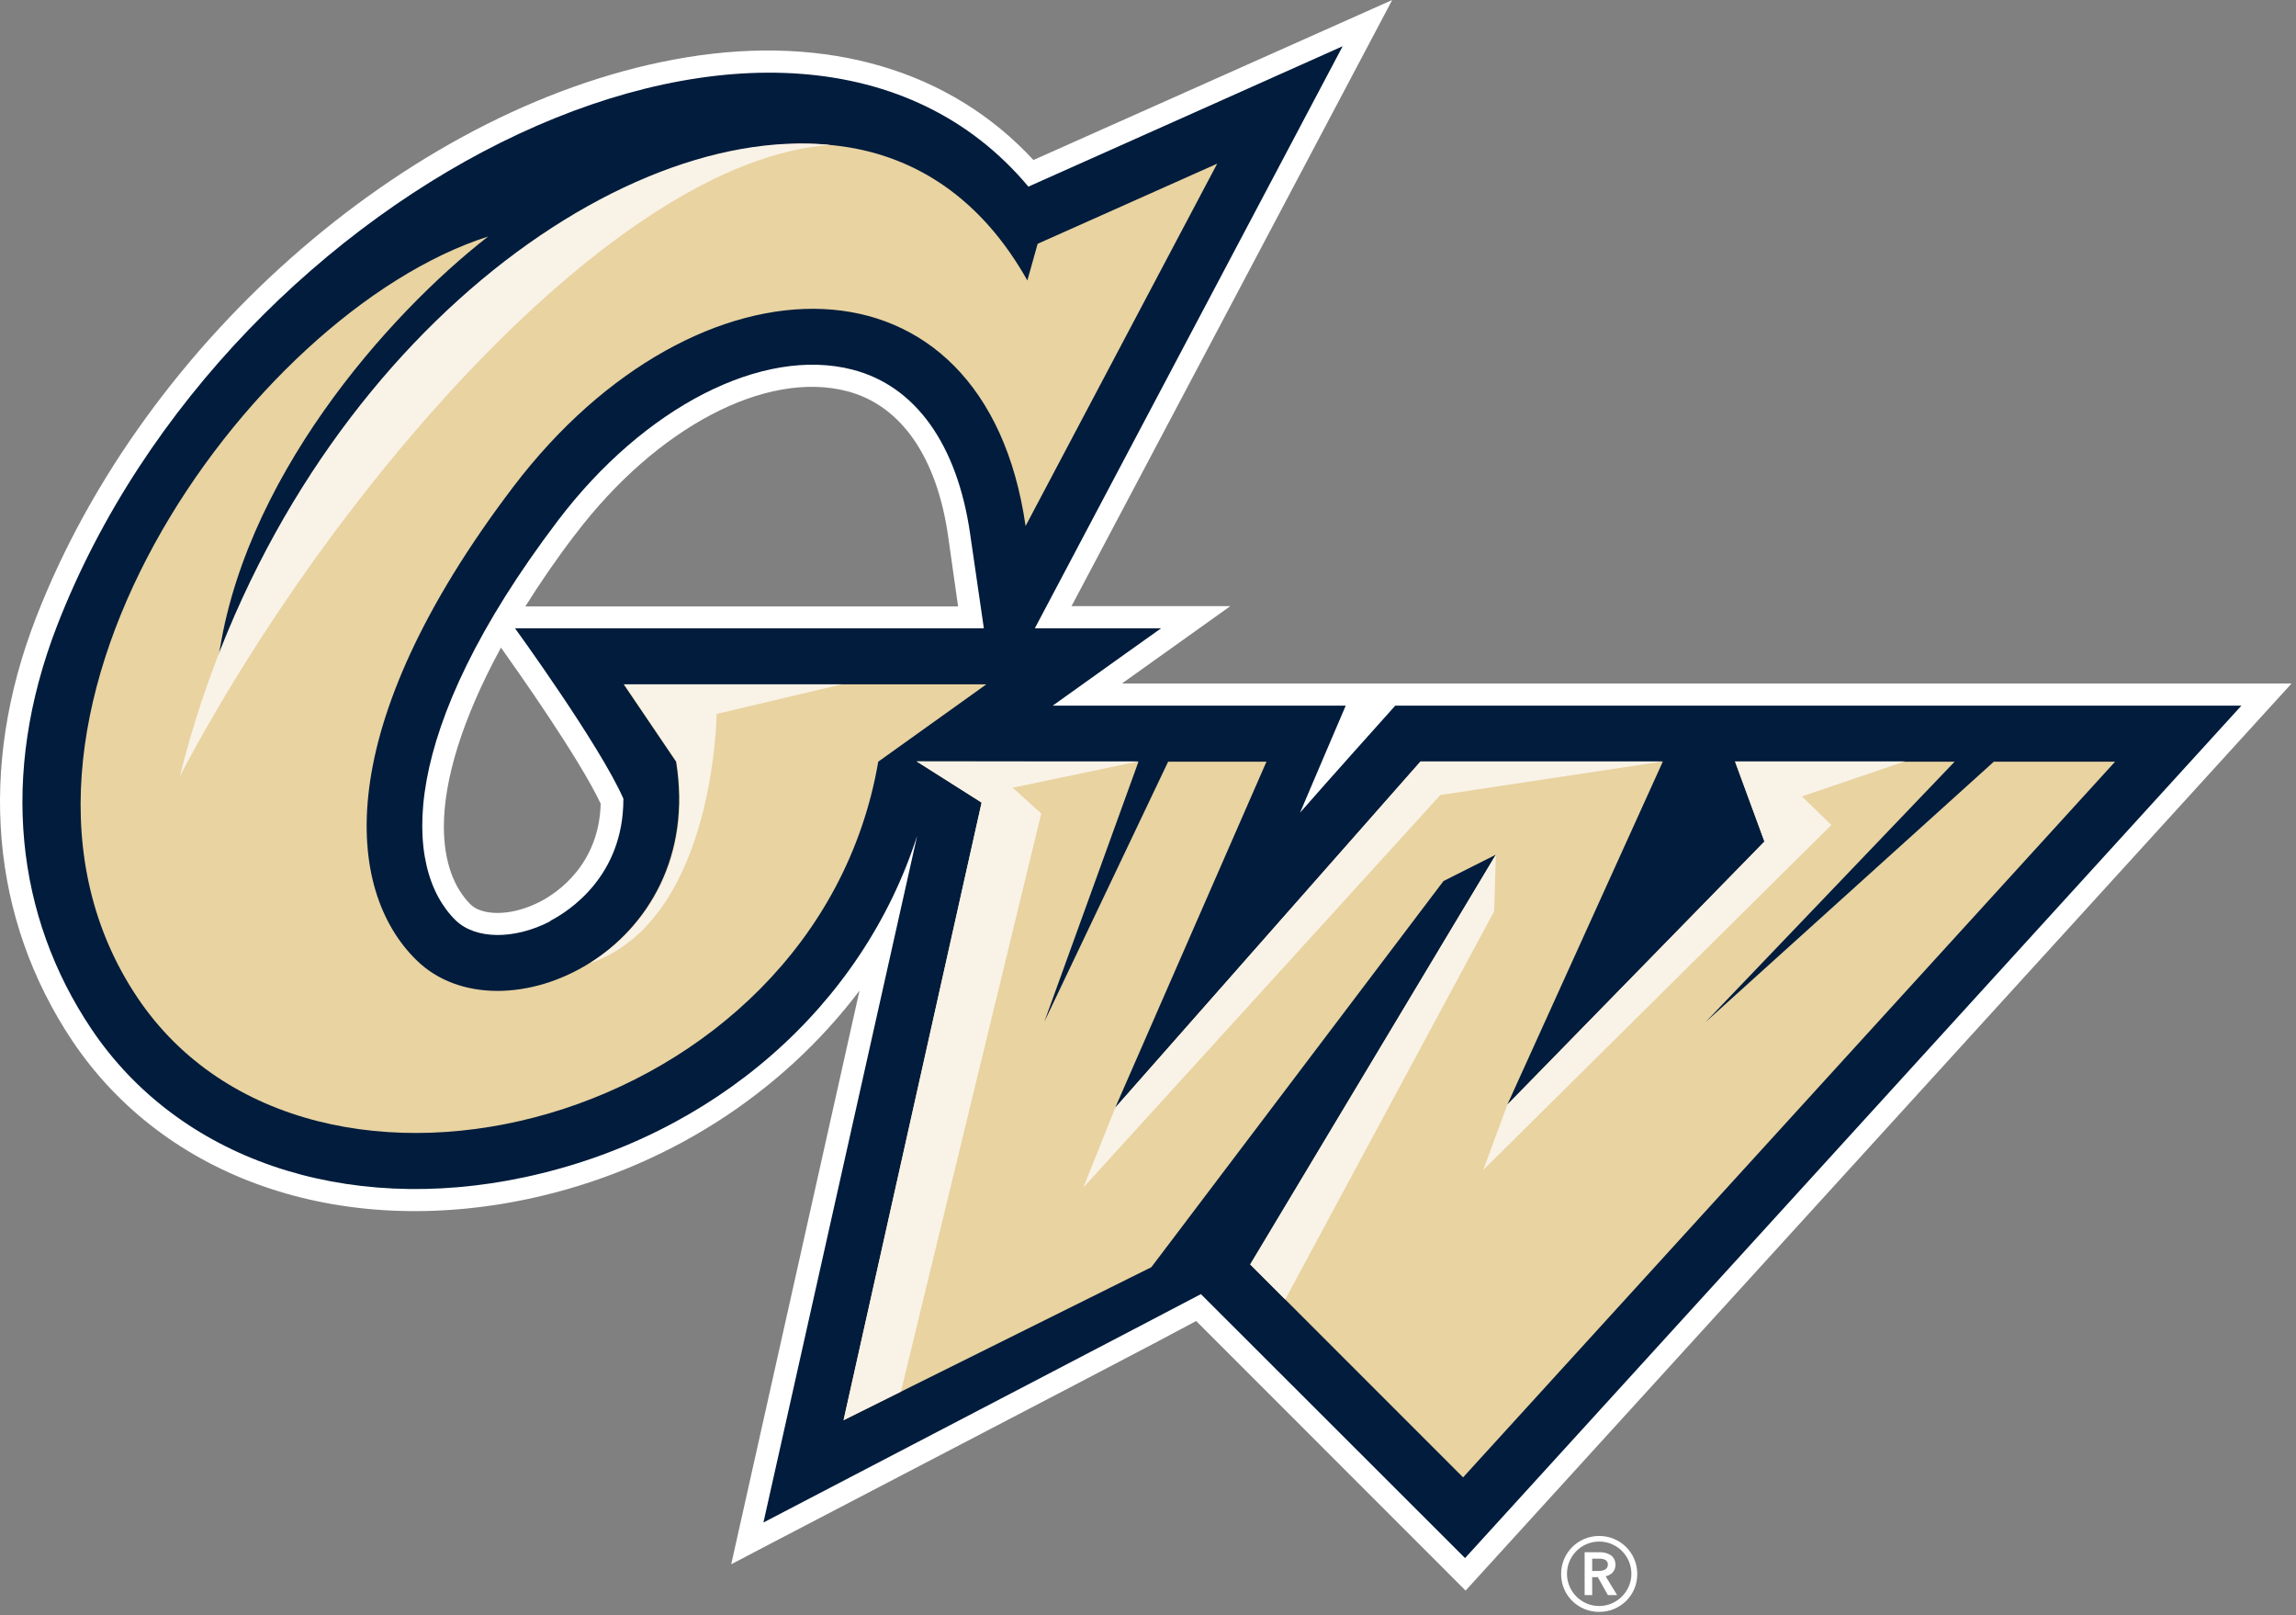 <svg width="91" height="64" viewBox="0 0 91 64" fill="none" xmlns="http://www.w3.org/2000/svg">
<rect x="0" y="0" width="91" height="64" fill="#808080" stroke="none"/>
<g clip-path="url(#clip0_2405_2664)">
<path d="M46.987 3.653C46.987 3.653 41.914 5.918 40.959 6.34C37.684 2.798 32.822 1.344 27.183 2.276C16.571 4.031 5.736 13.358 1.429 24.472C-0.891 30.446 -0.369 36.398 2.872 41.25C6.535 46.702 13.462 49.1 20.955 47.501C26.35 46.347 30.968 43.349 34.066 39.251C32.4 46.713 28.981 61.981 28.981 61.981L30.657 61.103C41.903 55.241 45.932 53.142 47.409 52.343C48.219 53.153 58.088 63.024 58.088 63.024L90.824 27.082H44.467C45.499 26.349 48.763 24.017 48.763 24.017H42.469C43.69 21.719 55.179 0 55.179 0L46.987 3.653ZM22.809 21.164C26.017 16.944 30.347 14.657 33.577 15.501C35.708 16.056 37.14 18.11 37.584 21.286C37.584 21.286 37.818 22.918 37.973 24.028H20.822C21.399 23.107 22.043 22.163 22.798 21.175M17.592 32.756C17.592 30.935 18.291 28.536 19.856 25.66C20.511 26.582 22.953 30.035 23.808 31.845C23.742 34.244 22.11 35.365 21.399 35.731C20.178 36.353 19.079 36.253 18.657 35.843C17.98 35.176 17.592 34.121 17.592 32.745" fill="white"/>
<path d="M55.301 27.959C55.301 27.959 52.482 31.101 51.527 32.2C51.56 32.112 53.337 27.959 53.337 27.959H41.725C43.923 26.382 46.021 24.894 46.021 24.894H41.015C41.814 23.384 53.215 1.832 53.215 1.832L47.353 4.452C47.353 4.452 41.647 6.995 40.759 7.395C31.412 -3.764 9.1 7.173 2.262 24.794C-0.036 30.724 0.641 36.32 3.616 40.761C7.068 45.913 13.651 48.168 20.789 46.646C28.326 45.036 34.188 39.851 36.352 33.111C35.52 36.842 30.258 60.326 30.258 60.326C30.258 60.326 47.597 51.288 47.597 51.277C47.764 51.443 58.066 61.736 58.066 61.736L88.837 27.959H55.301ZM21.821 36.498C20.389 37.242 18.846 37.23 18.058 36.464C15.949 34.399 15.749 29.014 22.11 20.631C25.529 16.122 30.225 13.724 33.788 14.646C36.286 15.29 37.94 17.61 38.45 21.152C38.45 21.152 38.728 23.051 38.994 24.894H20.412C20.412 24.894 23.775 29.524 24.707 31.645V31.668C24.707 34.721 22.543 36.109 21.81 36.486" fill="#011C3C"/>
<path d="M83.83 30.18H79.024L67.601 40.495L77.47 30.18H68.767L69.932 33.344L59.742 43.771L65.903 30.18H56.3L44.2 43.893L50.195 30.18H46.298L41.392 40.484L45.122 30.18L36.33 30.169L38.905 31.801L33.433 56.273L45.632 50.211L57.211 34.91L59.286 33.866L49.551 50.1L57.988 58.538L83.83 30.18Z" fill="#E8D3A1"/>
<path d="M41.27 32.234L40.138 31.212L45.122 30.169H36.33L38.905 31.801L33.433 56.273L35.708 55.141L41.27 32.234Z" fill="#F9F2E6"/>
<path d="M65.914 30.169H56.3L44.201 43.893L42.935 47.057L57.089 31.501L65.914 30.169Z" fill="#F9F2E6"/>
<path d="M59.22 36.109L59.287 33.866L49.551 50.1L50.939 51.488L59.22 36.109Z" fill="#F9F2E6"/>
<path d="M72.585 32.689L71.42 31.557L75.494 30.169H68.767L69.932 33.344L59.742 43.771L58.787 46.358L72.585 32.689Z" fill="#F9F2E6"/>
<path d="M40.726 11.126C33.377 -1.965 13.884 10.793 8.623 26.371C9.5 19.087 15.361 12.47 19.346 9.372C9.833 12.403 -1.768 28.77 5.448 39.529C12.33 49.778 32.323 44.615 34.809 30.18L39.094 27.115H24.719L26.795 30.18C28.005 37.675 19.868 41.35 16.504 38.041C13.673 35.276 13.063 28.87 20.345 19.287C27.627 9.705 39.028 9.572 40.648 20.842L48.242 6.485L41.126 9.66L40.715 11.126" fill="#E8D3A1"/>
<path d="M28.393 28.292L33.366 27.115H24.741L26.816 30.18C27.427 33.922 25.695 36.72 23.386 38.163C28.326 36.476 28.404 28.292 28.404 28.292" fill="#F9F2E6"/>
<path d="M32.9 5.741C23.975 4.852 11.164 14.635 7.124 30.768C12.996 19.609 24.285 6.373 32.9 5.741Z" fill="#F9F2E6"/>
<path d="M63.383 60.859C64.215 60.859 64.892 61.525 64.892 62.369C64.892 63.213 64.215 63.868 63.383 63.868C62.55 63.868 61.873 63.213 61.873 62.369C61.873 61.525 62.55 60.859 63.383 60.859ZM63.383 63.635C64.082 63.635 64.659 63.058 64.659 62.358C64.659 61.659 64.093 61.081 63.383 61.081C62.672 61.081 62.106 61.659 62.106 62.358C62.106 63.058 62.672 63.635 63.383 63.635ZM62.794 61.503H63.394C63.716 61.503 64.027 61.636 64.027 62.003C64.027 62.247 63.871 62.403 63.638 62.458L64.093 63.202H63.727L63.327 62.491H63.105V63.202H62.806V61.503H62.794ZM63.349 62.247C63.516 62.247 63.727 62.203 63.727 61.992C63.727 61.803 63.549 61.758 63.383 61.758H63.105V62.247H63.349Z" fill="white"/>
</g>
<defs>
<clipPath id="clip0_2405_2664">
<rect width="91" height="64" fill="white"/>
</clipPath>
</defs>
</svg>
